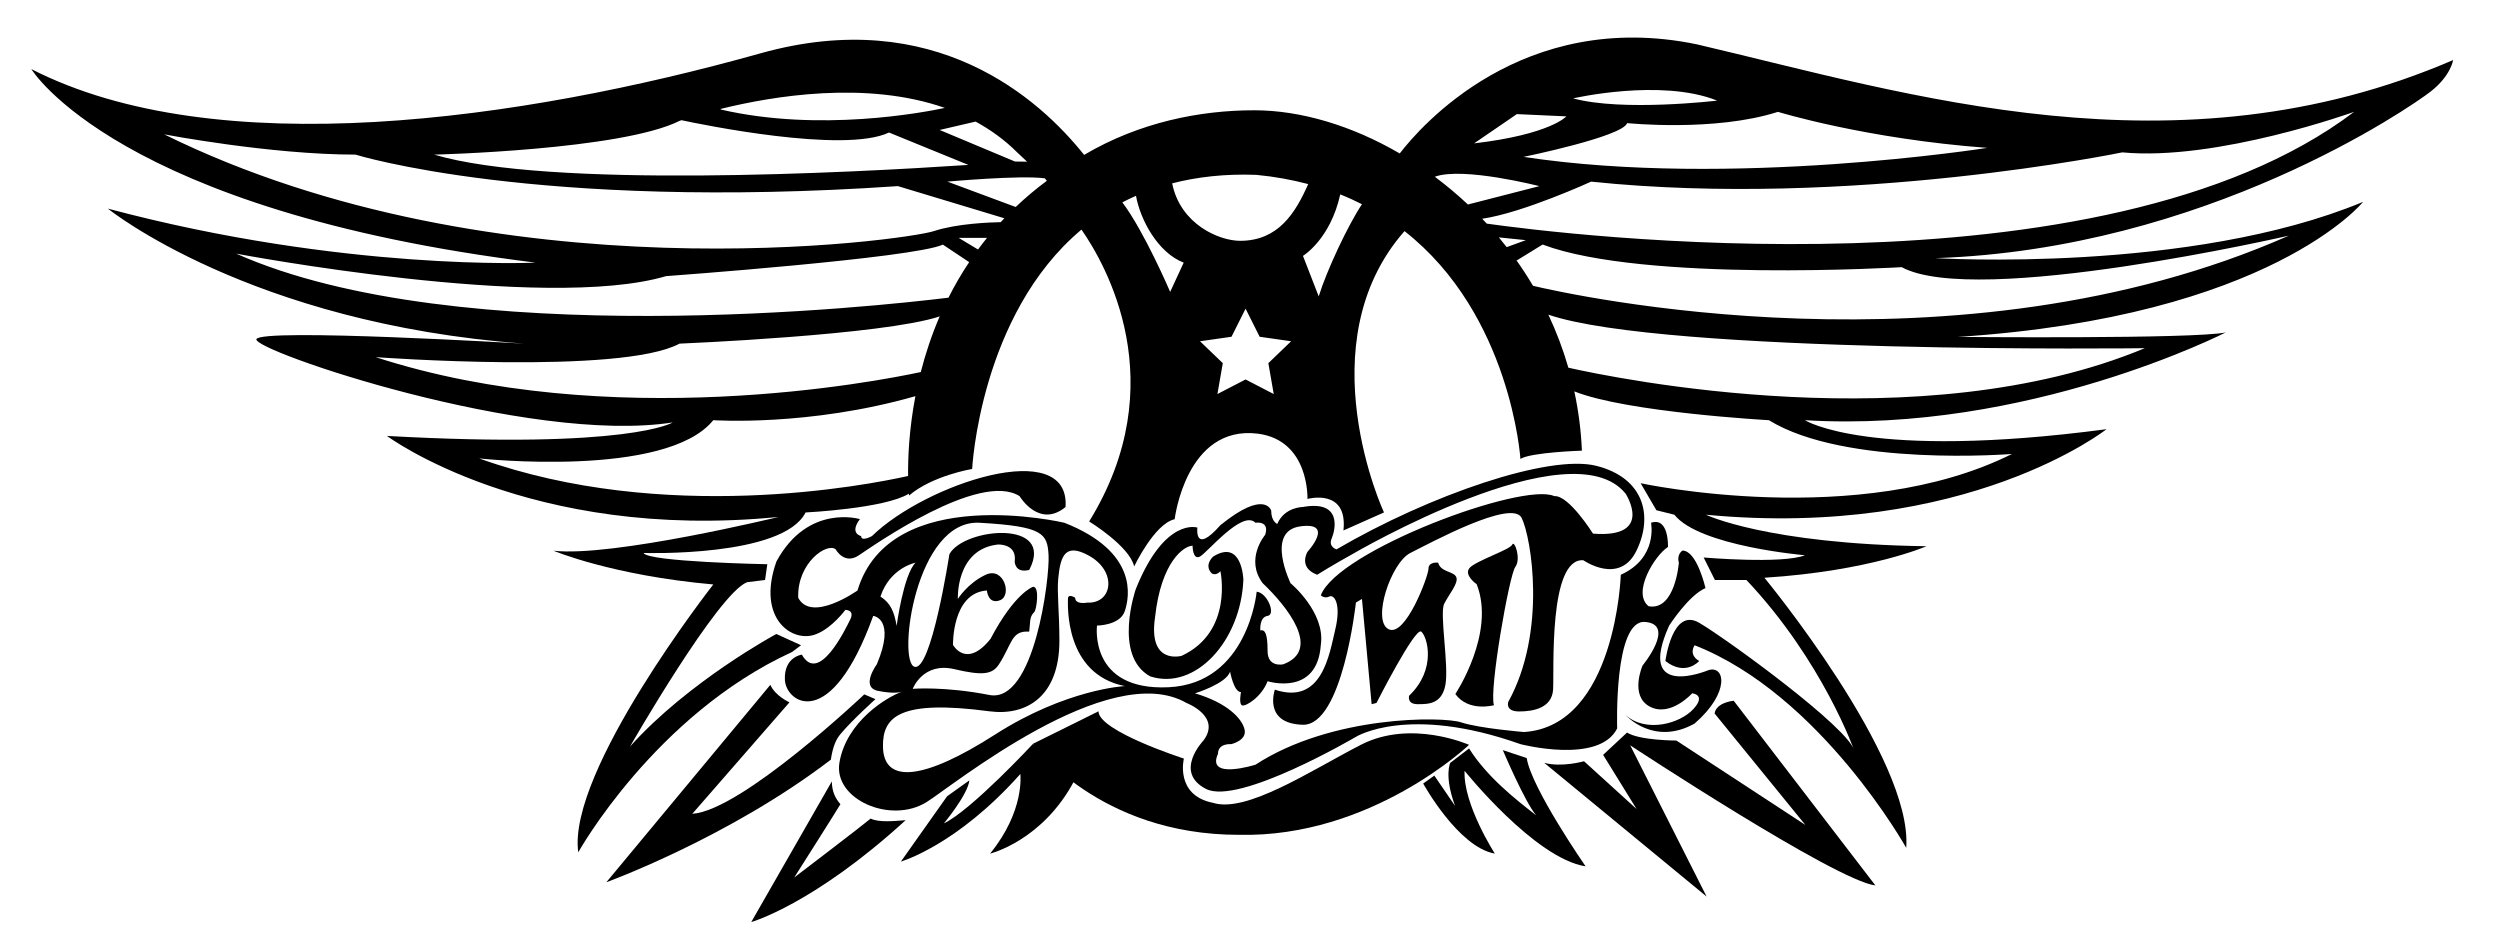 <!--
  SVG Music Logos
  Aerosmith v1.0.0
  https://github.com/tiagoporto/svg-music-logos
  Copyright (c) 2016 Tiago Porto (http://tiagoporto.com)
-->
<svg xmlns="http://www.w3.org/2000/svg" viewBox="0 0 200 75" class="aerosmith">
  <path d="M61.628,54.785L48.507,70.581c0,0,9.809-3.567,17.961-9.809    c0.169-1.101,0.43-1.634,0.765-2.038c0.928-1.12,2.802-2.802,2.802-2.802l-0.892-0.382c0,0-9.808,9.299-13.758,9.554l7.771-8.917    C63.156,56.186,62.01,55.677,61.628,54.785L61.628,54.785z" />
  <path d="M60.099,73.766c0,0,4.968-1.402,12.356-8.153  c-0.873,0.068-2.143,0.205-2.802-0.127c-0.724,0.611-6.114,4.713-6.114,4.713s3.167-4.984,3.694-5.86   c-0.409-0.478-0.682-1.027-0.685-1.828L60.099,73.766L60.099,73.766z" />
  <path d="M77.551,62.428l-1.784,1.274l-3.694,5.223c0,0,4.458-1.274,9.554-7.006 c0,0,0.382,2.93-2.42,6.369c0,0,4.204-1.02,6.751-5.86l-3.312-2.929c0,0-4.968,5.35-7.134,6.369    C75.513,65.868,77.424,63.575,77.551,62.428L77.551,62.428z" />
  <path d="M83.665,61.537l-1.274,3.057c0,0,2.293-1.655,2.42-2.292L83.665,61.537 L83.665,61.537z" />
  <path d="M113.855,62.683c0,0,2.802,5.095,5.732,5.605c0,0-2.547-3.949-2.42-6.624   c0,0,5.605,7.006,9.682,7.643c0,0-4.331-6.241-4.713-8.662l-1.911-0.637c0,0,1.783,4.203,2.675,5.223   c-1.73-1.338-3.972-3.121-5.375-5.356l-1.504,1.152c0,0-0.509,1.019,0.382,3.44l-1.656-2.42L113.855,62.683L113.855,62.683z" />
  <path d="M123.537,61.027l12.993,10.7l-6.115-12.102c0,0,16.433,10.828,19.617,11.21 l-11.337-14.776c0,0-1.401,0.127-1.528,1.019l7.261,8.917l-10.318-6.752c0,0-2.93,0-3.949-0.637l-1.911,1.784l2.676,4.331   l-4.204-3.821C126.721,60.9,124.938,61.409,123.537,61.027L123.537,61.027z" />
  <path d="M82.646,59.499c0,0,5.234,7.287,16.457,7.287  c10.613,0.244,18.421-7.198,18.421-7.198s-4.636-2.074-8.662,0c-4.026,2.074-9.149,5.49-11.833,4.636   c-3.05-0.61-2.318-3.538-2.318-3.538s-6.831-2.196-6.831-3.782L82.646,59.499L82.646,59.499z" />
  <path
    d="M136.631,53.628c0,0-5.807,2.419-3.097-3.582c0,0,1.549-2.418,2.904-2.999  c0,0-0.678-3.001-1.839-3.001c0,0-0.484,0.291-0.29,0.968c0,0-0.29,3.871-2.419,3.484c-1.355-1.064,0.483-4.064,1.548-4.742 c0,0,0.097-2.419-1.355-1.936c0,0,0.581,2.807-2.419,4.161c0,0-0.387,12.097-7.742,12.581c0,0-3.58-0.291-5.032-0.774   c-1.452-0.484-10.355-0.581-16.452,3.387c0,0-3.968,1.258-3-0.871c0-0.871,1.065-0.774,1.065-0.774s1.257-0.29,1.064-1.161  c-0.193-0.871-1.355-2.129-3.967-2.903c0,0,2.516-0.774,2.806-1.742c0,0,0.29,1.645,0.872,1.645c0,0-0.194,0.967,0.097,1.064    c0.29,0.097,1.549-0.677,2.032-1.936c0,0,3.968,1.258,4.258-2.903c0.387-2.613-2.419-4.936-2.419-4.936s-2.033-4.162,0.774-4.549    c2.806-0.387,0.581,2.032,0.581,2.032s-0.775,1.258,0.774,1.839c1.065-0.677,2.806-1.645,2.806-1.645s17.517-10.258,21.871-4.839    c0,0,2.322,3.581-2.613,3.194c0,0-1.935-3.097-3.096-3c-2.517-1.161-17.323,4.355-18.678,7.935c0,0,0.291,0.291,0.678,0.097 c0.387-0.193,0.967,0.582,0.483,2.613c-0.483,2.032-1.064,6.097-4.838,4.839c0,0-0.968,2.71,2.226,2.806    c3.193,0.097,4.258-9.774,4.258-9.774l0.484-0.291l0.774,8.419l0.387-0.096c0,0,3.097-6.097,3.581-5.71 c0.483,0.387,1.258,3-0.968,5.129c0,0-0.194,0.677,0.677,0.677c0.871,0,1.936,0,2.226-1.548c0.291-1.549-0.483-5.71-0.097-6.484 c0.387-0.774,1.162-1.645,0.968-2.129c-0.193-0.484-1.258-0.387-1.451-1.161c0,0-0.775-0.097-0.775,0.484   c0,0.581-1.839,5.516-3.193,4.839c-1.355-0.678,0.194-5.323,1.742-6.097c1.548-0.774,8.13-4.355,8.904-2.806    c0.774,1.548,2.032,9.097-1.065,14.71c0,0-0.291,0.774,0.87,0.774c1.162,0,2.614-0.29,2.711-1.742  c0.097-1.451-0.387-10.548,2.419-10.355c0,0,2.902,2.032,4.257-0.774c1.355-2.806,0.58-5.806-3.194-6.774   c-3.774-0.968-13.355,2.323-20.807,6.677c0,0-0.677-0.193-0.387-0.871c0.29-0.677,0.871-3.097-2.323-2.516c0,0-1.452,0-2.032,1.355  c0,0-0.484-0.193-0.484-1.064c0,0-0.484-1.742-4.065,1.161c-2.128,2.419-1.839,0.193-1.839,0.193s-2.612-0.871-4.935,4.936  c0,0-1.839,5.323,1.161,6.968c3.581,1.161,7.258-2.807,7.452-7.743c0,0-0.097-3.291-2.42-1.839c0,0-0.774,0.678-0.096,1.356 c0.387,0.193,0.677-0.194,0.677-0.194s1.065,4.839-3.096,6.774c0,0-2.71,0.775-2.129-3.096c0.484-4.452,2.322-5.71,3-5.71   c0,0,0,1.161,0.58,0.871c0.582-0.29,3.388-3.774,4.452-2.71c0,0,1.161-0.193,0.774,0.968c0,0-1.645,1.935-0.193,3.871   c1.936,1.839,4.742,5.323,1.646,6.484c0,0-1.258,0.29-1.258-1.065c0-1.355-0.194-1.742-0.581-1.645c0,0-0.096-1.065,0.581-1.162 c0.677-0.097,0-1.839-0.872-1.936c0,0-0.677,7.355-7.065,7.646c-6.386,0.29-5.709-4.936-5.709-4.936s1.839,0,2.226-1.161    c0.386-1.161,1.063-4.742-4.839-7.064c0,0-13.936-3.29-16.548,5.42c0,0-3.678,2.612-4.742,0.581c-0.097-2.806,2.322-4.451,3-3.871   c0,0,0.677,1.258,1.838,0.484c1.162-0.774,9.678-6.774,12.871-4.742c0,0,1.548,2.613,3.677,0.871   c0.387-5.71-11.226-1.839-15.484,2.322c0,0-0.868,0.484-0.869,0c0,0-0.968-0.193-0.097-1.355c0,0-4.161-1.258-6.678,3.387   c-1.645,4.645,1.355,6.581,3.194,5.807c1.258-0.484,2.322-1.936,2.322-1.936s0.774,0,0.387,0.774   c-0.387,0.774-2.516,5.226-3.871,2.807c0,0-1.451,0.193-1.355,2.032c0.097,1.839,3.677,4.259,7.065-5.129   c0,0,1.839,0.194,0.291,3.871c0,0-1.355,1.839,0.096,2.129c1.257,0.251,1.799,0.105,1.922,0.061    c-1.227,0.433-4.454,2.383-5.011,5.674c-0.497,2.937,4.091,4.945,6.961,3.168c2.032-1.258,14.613-11.516,20.807-7.935   c0,0,2.806,1.065,1.355,3c0,0-2.419,2.516,0.193,3.871c2.613,1.355,12-4.161,12-4.161s4.162-2.613,13.162,0.581 c0,0,6.29,1.646,7.742-1.258c0,0-0.29-8.71,2.226-8.517c2.516,0.194-0.194,3.484-0.194,3.484s-1.065,2.419,0.58,3.291   c1.645,0.871,3.387-1.065,3.387-1.065s1.161,0.097,0.097,1.258c-1.065,1.162-3.775,1.937-5.419,0.484c0,0,2.226,2.516,5.516,0.677   C138.47,55.37,137.986,53.145,136.631,53.628z M78.37,41.821c5.129,0.29,5.419,0.871,5.516,2.613   c0.097,1.742-1.121,11.869-4.734,11.164c-3.613-0.705-6.133-0.492-6.133-0.492s0.814-2.162,3.318-1.576 c2.231,0.522,3.038,0.452,3.581-0.387c1.065-1.645,0.968-2.71,2.42-2.613c0.097-0.774,0-1.162,0.387-1.549  c0.193-0.097,0.484-2.129-0.097-2.032c0,0-1.451,0.483-3.387,4.161c-1.936,2.419-3,0.484-3,0.484s-0.097-4.161,2.709-4.355  c0,0,0.096,1.162,1.065,0.775c0.967-0.388,0.29-2.71-1.162-2.033c-1.451,0.677-2.225,1.936-2.225,1.936s-0.193-3.967,3.194-4.355    c0,0,1.548-0.096,1.354,1.355c0,0,0,0.967,1.162,0.677c2.129-4.065-5.226-3.387-6.387-1.258c0,0-1.452,9.484-2.807,9    C71.79,52.854,73.242,41.531,78.37,41.821z M71.731,50.074c-0.186-1.108-0.48-1.833-1.296-2.349    c0.774-2.322,2.807-2.709,2.807-2.709C72.273,45.983,71.731,50.074,71.731,50.074z M79.6,58.768    c-5.655,3.622-8.92,4.005-8.963,0.954c-0.034-2.387,1.324-3.772,8.515-2.818c2.949,0.391,5.6-1.168,5.6-5.646   c0-2.267-0.201-3.813-0.092-4.985c0.179-1.915,0.623-2.812,2.419-1.839c2.322,1.258,1.936,3.871-0.097,3.775    c0,0-0.967,0.193-0.967-0.387c0,0-0.581-0.387-0.581,0.097c0,0.484-0.29,6,4.549,6.968C89.984,54.886,85.302,55.117,79.6,58.768z"
  />
  <path d="M118.134,46.739c0,0-1.057-0.732-0.569-1.302  c0.488-0.569,3.253-1.463,3.416-1.87c0.163-0.407,0.732,1.138,0.244,1.788c-0.487,0.651-2.115,9.923-1.707,11.061   c0,0-2.033,0.569-3.09-0.894C116.426,55.522,119.679,50.642,118.134,46.739L118.134,46.739z" />
  <path
    d="M135.752,3.547c-13.985-2.893-22.175,6.649-23.773,8.73    c-3.836-2.238-7.935-3.455-11.645-3.455c-4.321,0-9.175,0.953-13.604,3.569C83.154,7.908,74.772,0.36,60.843,4.265  C41.577,9.667,17.269,13.088,2.506,5.526c0,0,6.843,11.343,40.333,15.484c0,0-15.305,0.721-34.211-4.321    c0,0,11.343,9.183,33.31,10.803c0,0-21.066-1.26-21.426-0.36c-0.36,0.9,21.786,8.462,33.31,6.662c0,0-3.421,2.161-22.867,1.08   c0,0,11.344,8.463,31.329,6.482c0,0-13.323,3.241-18.005,2.701c0,0,4.681,1.98,12.784,2.7c0,0-11.703,14.945-10.803,21.427  c0,0,6.122-10.983,17.105-16.025l0.72-0.54l-1.981-0.9c0,0-7.022,3.781-11.703,9.003c0,0,7.022-12.244,9.363-13.144l1.441-0.18  l0.18-1.26c0,0-9.543-0.18-9.903-0.9c0,0,11.163,0.36,12.963-3.241c0,0,6.329-0.31,8.263-1.501c0.008,0.091,0.013,0.147,0.013,0.147 c1.861-1.595,5.051-2.127,5.051-2.127s0.614-12.335,8.744-19.148c1.923,2.754,7.43,12.294,0.616,23.349c0,0,3.24,1.981,3.6,3.601    c0,0,1.621-3.42,3.241-3.781c0,0,0.9-7.563,6.661-6.843c4.142,0.54,3.962,5.222,3.962,5.222s3.241-0.9,2.88,2.521l3.241-1.441   c0,0-6.273-13.504,1.643-22.506c8.532,6.681,9.274,18.227,9.274,18.227c0.798-0.532,4.918-0.664,4.918-0.664    c-0.07-1.64-0.281-3.221-0.606-4.742c4.195,1.681,15.567,2.305,15.567,2.305c6.121,3.781,19.446,2.701,19.446,2.701 c-12.244,6.121-29.708,2.341-29.708,2.341l1.26,2.161l1.44,0.36c1.981,2.521,10.443,3.241,10.443,3.241 c-1.801,0.72-8.102,0.18-8.102,0.18l0.9,1.8h2.521c6.121,6.482,8.642,13.685,8.642,13.685c-0.36-1.8-10.263-9.003-12.423-10.263 c-2.161-1.261-2.701,3.061-2.701,3.061c1.62,1.26,2.701,0,2.701,0c-0.9-0.54-0.36-1.261-0.36-1.261 c10.082,3.962,16.925,16.205,16.925,16.205c0.541-7.202-11.344-21.607-11.344-21.607c8.462-0.54,12.963-2.521,12.963-2.521  c-12.784-0.18-17.644-2.521-17.644-2.521c20.886,1.98,32.049-6.842,32.049-6.842c-19.086,2.521-24.127-0.72-24.127-0.72 c17.825,1.081,33.669-7.023,33.669-7.023c-2.521,0.541-21.426,0.36-21.426,0.36c25.027-1.62,32.41-10.803,32.41-10.803  c-13.864,5.761-34.21,4.501-34.21,4.501c21.606-0.72,37.991-12.064,39.611-13.324c1.621-1.261,1.8-2.521,1.8-2.521  C174.104,14.35,152.677,7.508,135.752,3.547z M81.373,12.189l0.793,0.745c-0.449-0.008-0.915-0.015-0.967-0.011l-6.027-2.526    l2.874-0.67C79.242,10.378,80.366,11.182,81.373,12.189z M75.588,8.633C73.921,8.99,65.59,10.591,57.68,8.766   c0,0-0.016-0.02-0.04-0.049C61.833,7.677,69.308,6.432,75.588,8.633z M54.365,9.669c0,0,0.06-0.021,0.154-0.053 c1.461,0.313,12.983,2.704,16.602,0.986l6.348,2.591c-9.459,0.631-33.558,1.9-42.73-0.822C34.74,12.369,49.684,12.009,54.365,9.669z M72.648,38.08c-3.308,0.739-19.521,3.9-34.311-1.405c0,0,14.945,1.62,18.726-3.061c0,0,7.614,0.528,16.169-1.921    C72.718,34.382,72.631,36.662,72.648,38.08z M73.662,29.764c-3.486,0.749-24.822,4.904-43.608-1.192c0,0,19.626,1.44,24.308-1.081   c0,0,16.295-0.672,20.812-2.179C74.517,26.837,74.027,28.338,73.662,29.764z M75.878,23.814c-5.569,0.684-39.188,4.387-56.987-3.524 c0,0,24.67,4.681,34.393,1.801c0,0,19.806-1.441,22.147-2.521l2.102,1.401C76.904,21.911,76.357,22.862,75.878,23.814z M78.242,19.96l-1.551-0.931h2.269C78.711,19.337,78.473,19.648,78.242,19.96z M80.056,17.772c-0.8,0.015-3.519,0.108-5.345,0.717 c-2.161,0.721-34.929,5.404-61.578-7.742c0,0,8.464,1.622,15.306,1.622c0,0,14.405,4.501,43.393,2.521l8.516,2.571  C80.249,17.564,80.152,17.668,80.056,17.772z M81.254,16.559l-5.462-2.029c0,0,5.812-0.531,7.792-0.264l0.163,0.198 C82.844,15.132,82.018,15.834,81.254,16.559z M158.979,11.83c0,0-20.526,3.241-37.091,0.72c0,0,7.923-1.621,8.283-2.701 c0,0,7.022,0.72,12.064-0.901C142.234,8.949,149.256,11.11,158.979,11.83z M137.373,8.049c0,0-7.562,0.9-11.523-0.179   C125.85,7.869,132.872,6.248,137.373,8.049z M121.348,9.129l3.961,0.18c0,0-1.261,1.441-7.382,2.161L121.348,9.129z M123.148,14.891 l-5.715,1.469c-0.849-0.8-1.736-1.539-2.648-2.221C117.027,13.32,123.148,14.891,123.148,14.891z M93.613,23.351    c0,0-2.076-4.853-3.827-7.162c0.354-0.184,0.717-0.36,1.093-0.524c0.344,1.917,1.749,4.552,3.816,5.346L93.613,23.351z M93.773,14.668c1.99-0.513,4.215-0.773,6.728-0.68c1.492,0.14,2.866,0.399,4.155,0.738c-1.019,2.306-2.39,4.538-5.442,4.539  C97.546,19.266,94.431,17.956,93.773,14.668z M101.468,29.052l0.43,2.472l-2.252-1.167l-2.253,1.167l0.431-2.472L96,27.301  l2.519-0.36l1.127-2.249l1.126,2.249l2.519,0.36L101.468,29.052z M105.497,23.711l-1.26-3.241c0,0,2.184-1.308,2.983-4.918  c0.606,0.239,1.18,0.505,1.736,0.785C107.828,18.036,106.132,21.644,105.497,23.711z M119.909,18.991l2.159,0.222l-1.535,0.558  C120.328,19.507,120.122,19.245,119.909,18.991z M171.583,27.855c-17.894,7.456-42.324,2.414-46.114,1.561  c-0.427-1.481-0.964-2.897-1.602-4.243C133.108,28.339,171.583,27.855,171.583,27.855z M183.107,18.852 c-26.501,11.702-57.75,4.659-60.467,4.012c-0.422-0.713-0.87-1.403-1.344-2.068l0.051,0.037l2.062-1.269    c8.103,3.061,28.728,1.809,28.728,1.809C158.079,24.614,183.107,18.852,183.107,18.852z M118.942,17.89 c-0.121-0.131-0.243-0.26-0.366-0.389c3.31-0.491,8.713-2.97,8.713-2.97c20.706,2.161,42.493-2.341,42.493-2.341    c7.562,0.719,18.546-3.241,18.546-3.241C168.177,24.23,124.709,18.704,118.942,17.89z"
  />
</svg>
